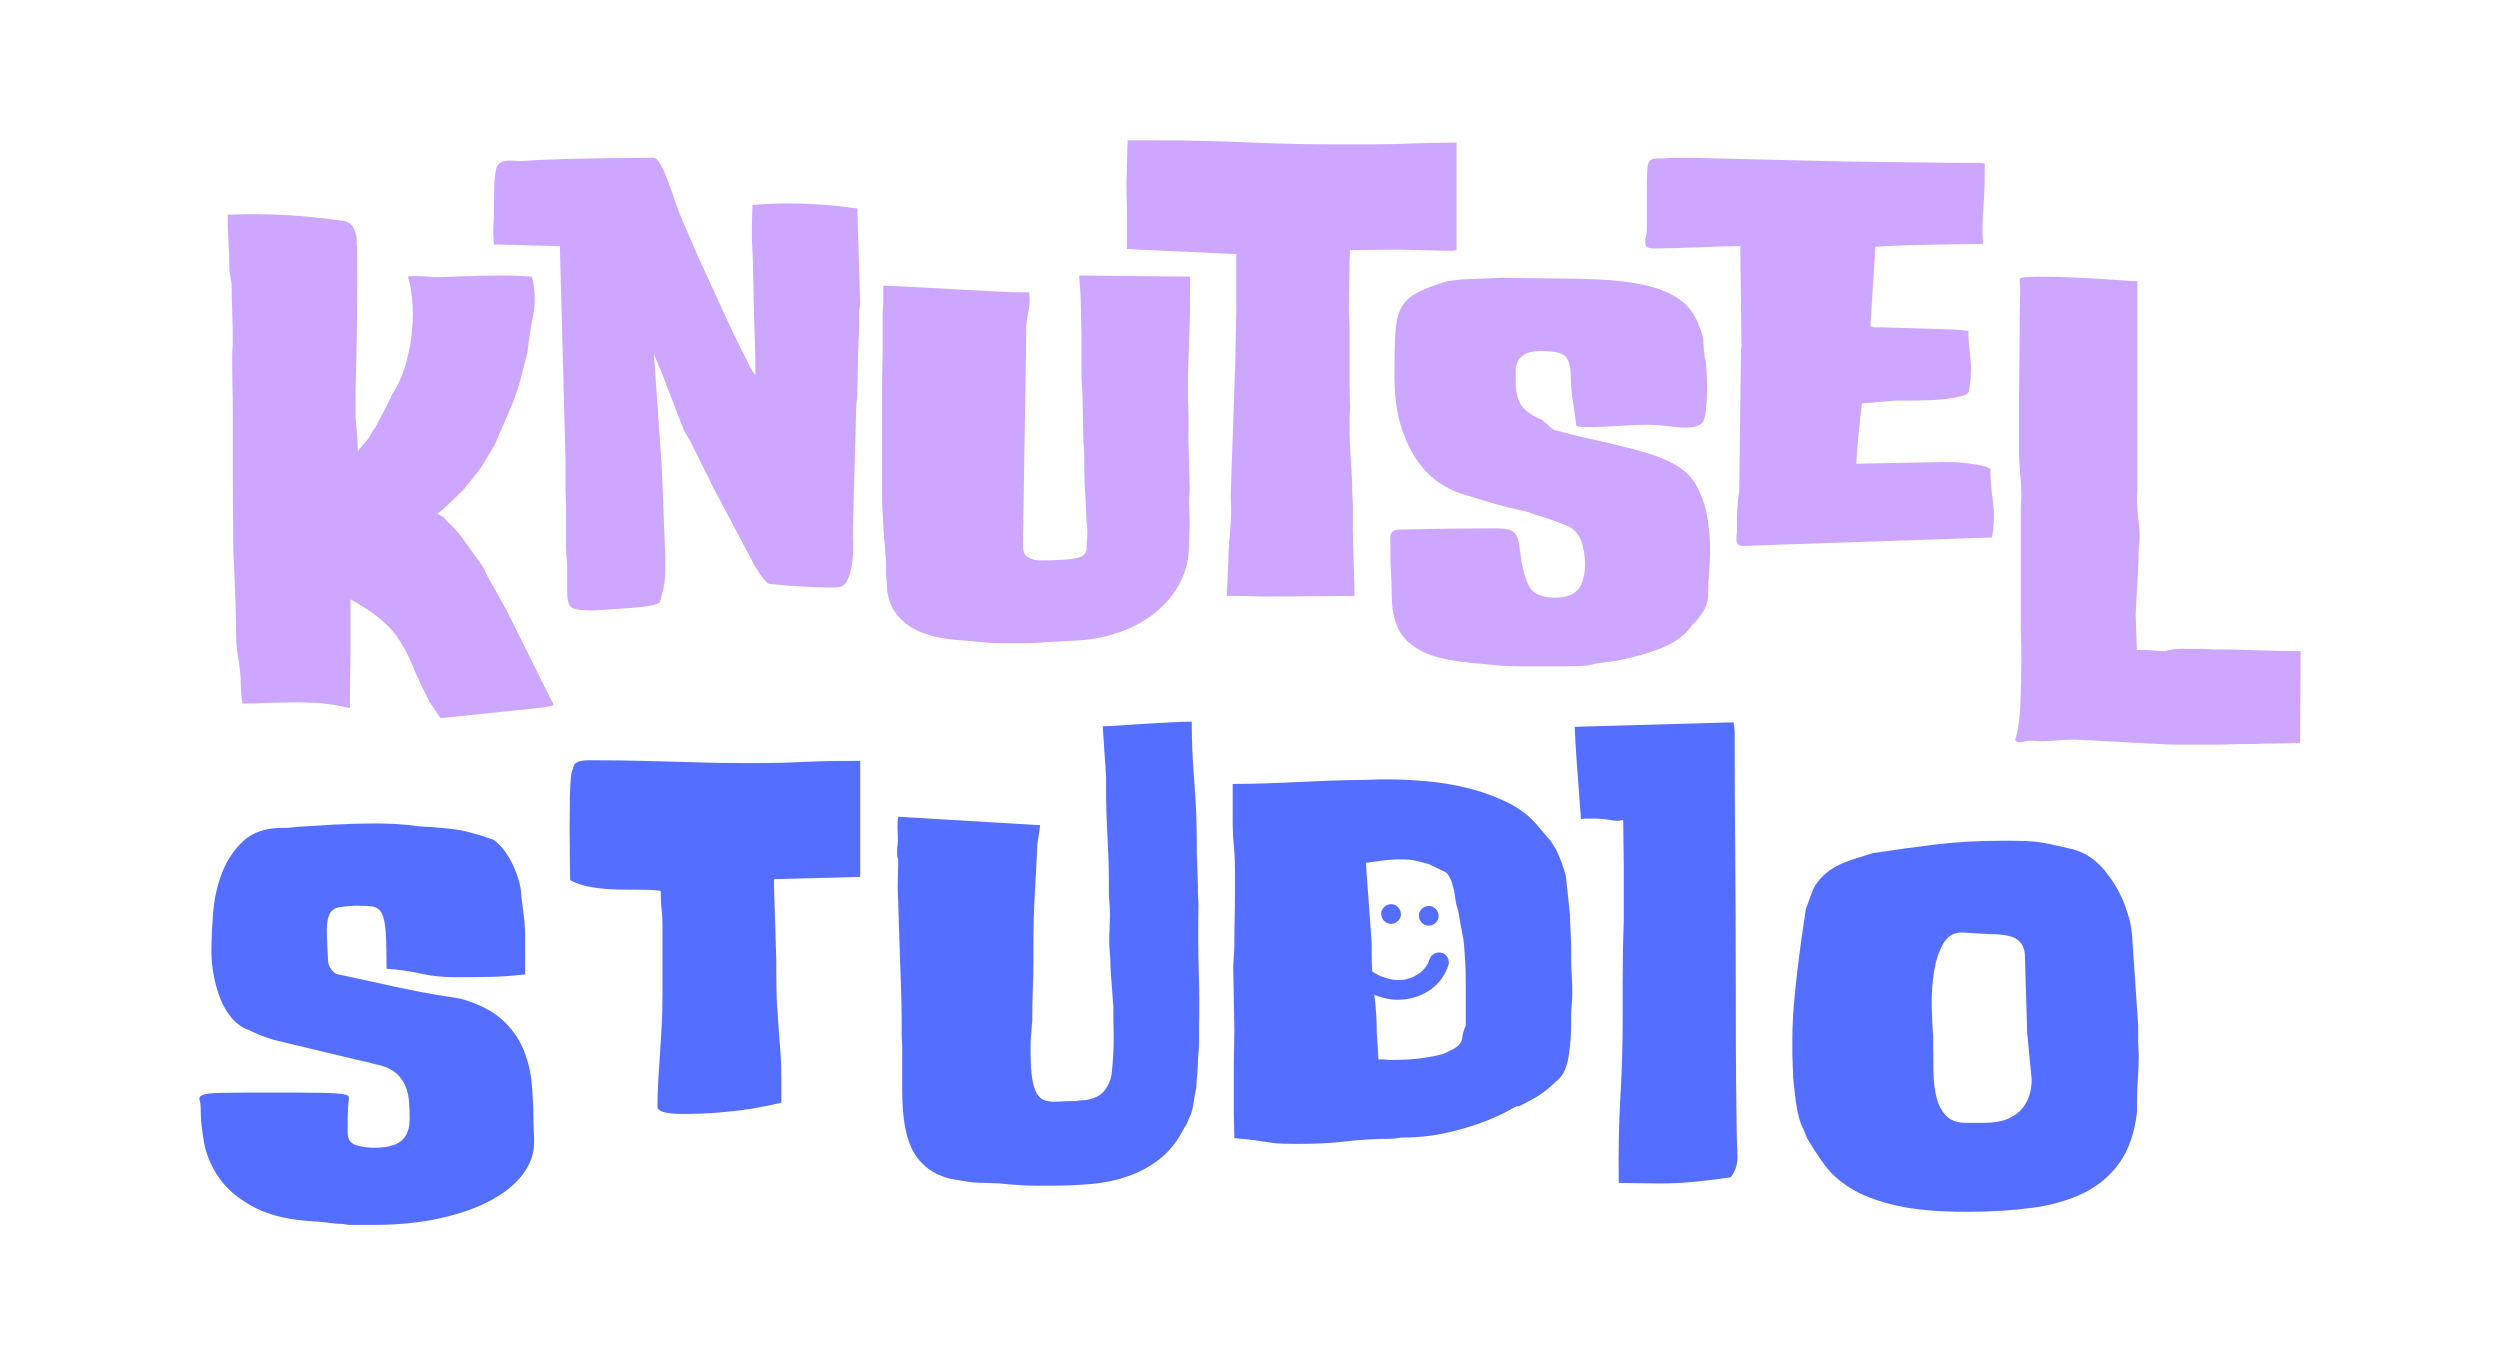<?xml version="1.0" encoding="UTF-8"?>
<svg xmlns="http://www.w3.org/2000/svg" id="Laag_1" data-name="Laag 1" viewBox="0 0 1098.47 599.91">
  <defs>
    <style>
      .cls-1 {
        fill: #546fff;
      }

      .cls-1, .cls-2 {
        stroke-width: 0px;
      }

      .cls-2 {
        fill: #cda6ff;
      }
    </style>
  </defs>
  <path class="cls-2" d="m182.71,121.3c1.15,0,2.43.04,3.84.13,1.4.08,2.76.21,4.08.37,2.8,0,6.84-.13,12.12-.37,5.28-.25,11.38-.37,18.31-.37,2.31,0,4.54.04,6.68.13,2.14.08,4.12.21,5.94.37,1.48,5.61,1.69,11.18.62,16.7-1.08,5.53-1.94,11.09-2.6,16.7l-3.22,12.62c-.49,1.82-1.03,3.51-1.61,5.07-.58,1.57-1.2,3.26-1.86,5.07l-7.67,17.82c-1.48,2.31-2.84,4.58-4.08,6.8-1.24,2.23-2.76,4.42-4.58,6.56l-4.95,6.19-7.18,6.93c-.83.83-1.61,1.53-2.35,2.1-.74.58-1.45,1.11-2.1,1.61l2.72,1.48c1.32,1.49,2.64,2.85,3.96,4.08,1.32,1.24,2.64,2.76,3.96,4.58l8.91,12.37c.66.99,1.24,2.06,1.73,3.22.5,1.16,1.15,2.39,1.98,3.71l7.42,13.36,19.3,38.85c.66.99,1.07,1.81,1.23,2.47l-4.45.99-45.28,4.7-4.7-6.93c-1.15-2.15-2.43-4.7-3.83-7.67-1.4-2.97-2.68-5.86-3.84-8.66-1.48-3.47-3.01-6.52-4.58-9.15-1.57-2.64-3.34-5.03-5.32-7.18-1.98-2.15-4.33-4.21-7.05-6.19s-6.15-4.12-10.27-6.43v23.63c0,3.38-.04,6.64-.13,9.77-.08,3.13-.12,5.98-.12,8.54v5.82l-6.19-1.24c-2.81-.49-5.65-.83-8.54-.99-2.89-.17-5.9-.25-9.03-.25-4.12,0-8.21.08-12.25.25-4.04.16-7.8.25-11.26.25-.5-3.63-.74-7.26-.74-10.89-.17-3.13-.54-6.27-1.11-9.4-.58-3.13-.86-6.27-.86-9.4,0-3.96-.12-9.53-.37-16.7-.25-7.18-.53-14.14-.86-20.91l-.25-28.46v-32.41c0-3.79-.04-7.3-.13-10.52-.08-3.22-.12-6.47-.12-9.77v-4.95c0-.82.04-1.65.12-2.47.08-.82.13-1.65.13-2.47,0-4.62-.08-9.15-.25-13.61-.17-4.45-.25-8.57-.25-12.37l-.99-5.94c0-4.12-.12-8.21-.37-12.25-.25-4.04-.37-8.12-.37-12.25,1.65,0,3.38-.04,5.2-.12,1.81-.08,4.12-.13,6.93-.13,3.79,0,8.74.17,14.85.5,6.1.33,14.1,1.16,24,2.47,1.81.33,3.13,1.16,3.96,2.47.82,1.32,1.4,2.97,1.73,4.95v2.47c0,.33.04.79.12,1.36.08.58.12,1.2.12,1.85,0,14.02-.04,24.66-.12,31.92-.08,7.26-.17,12.74-.25,16.45-.08,3.71-.17,6.52-.25,8.41-.08,1.9-.12,4.5-.12,7.79v8.66c.33,3.13.58,5.94.74,8.41.16,2.47.25,4.62.25,6.43l3.71-4.45c.82-.82,1.48-1.77,1.98-2.85.5-1.07,1.15-2.1,1.98-3.09l4.7-8.91c.33-.82.74-1.65,1.24-2.48.49-.82.9-1.73,1.23-2.72,2.81-4.29,4.91-8.99,6.31-14.1,1.4-5.11,2.31-10.06,2.72-14.85.41-4.78.41-9.24,0-13.36-.42-4.12-1.03-7.42-1.86-9.9.5-.16,1.65-.25,3.46-.25Z"></path>
  <path class="cls-2" d="m346.51,89.38c9.73,0,19.8.74,30.19,2.23l1.24,41.57c0,.66-.08,1.36-.25,2.1s-.25,1.69-.25,2.84v5.2c0,2.81-.08,5.61-.25,8.41-.17,2.81-.25,5.61-.25,8.41l-.25,13.11c0,.99-.08,2.02-.25,3.09-.17,1.07-.25,2.1-.25,3.09l-1.48,54.19c0,1.49.04,3.59.12,6.31.08,2.72-.08,5.44-.5,8.16-.41,2.72-1.11,5.07-2.1,7.05-.99,1.98-2.64,2.97-4.95,2.97h-2.97c-3.47,0-7.3-.12-11.51-.37-4.21-.25-9.03-.62-14.47-1.11-.83,0-2.31-1.49-4.46-4.45l-2.47-3.96-18.06-34.15c-.66-1.15-1.2-2.27-1.61-3.34-.41-1.07-.95-2.1-1.61-3.09l-6.93-14.1c-.66-.99-1.28-1.98-1.86-2.97-.58-.99-1.11-2.14-1.61-3.46l-8.66-22.52-3.71-8.91,3.46,49.98,1.48,38.35v7.18c0,3.13-.41,6.19-1.23,9.15l-.99,3.96c-.5.82-1.98,1.44-4.45,1.85-2.48.41-5.28.74-8.42.99-3.14.25-6.27.45-9.4.62-3.14.16-5.69.33-7.67.49-4.29,0-7.18-.37-8.66-1.11-1.48-.74-2.23-3.01-2.23-6.8v-9.9c0-1.65-.08-3.3-.25-4.95-.17-1.65-.25-3.38-.25-5.2v-15.59c0-2.14-.04-4.08-.12-5.81-.09-1.73-.13-3.5-.13-5.32v-11.13l-2.47-94.03v-.25h-.25c-.83,0-2.64-.04-5.44-.12-2.8-.08-5.77-.16-8.91-.25-3.13-.08-6.1-.16-8.91-.25-2.8-.08-4.62-.12-5.44-.12-.33-3.13-.41-5.9-.25-8.29.17-2.39.25-6.14.25-11.26,0-7.42.37-12.16,1.11-14.23.74-2.06,2.68-3.09,5.82-3.09.83,0,1.65.04,2.48.13.83.08,1.73.12,2.72.12,9.24-.82,28.53-1.32,57.9-1.48.99,0,2.06,1.03,3.22,3.09,1.15,2.06,2.26,4.58,3.34,7.55,1.07,2.97,2.14,6.02,3.21,9.15,1.07,3.14,2.1,5.78,3.09,7.92l6.93,16.08c4.78,10.39,8.5,18.48,11.14,24.25,2.64,5.78,4.7,10.14,6.19,13.11s2.48,4.95,2.97,5.94c.5.99.91,1.82,1.24,2.47l1.48,2.97c.33.66.99,1.65,1.98,2.97v-5.44c0-1.15-.04-3.18-.12-6.06-.08-2.88-.21-7.01-.37-12.37-.17-5.36-.33-12.58-.5-21.65,0-3.3-.12-6.97-.37-11.01-.25-4.04-.21-10.1.13-18.19,5.27-.49,10.55-.74,15.83-.74Z"></path>
  <path class="cls-2" d="m404.04,126.25c5.85.33,11.71.66,17.57.99,5.85.33,11.46.62,16.83.86,5.36.25,9.94.37,13.74.37,0,.49.04.95.12,1.36.08.41.12.86.12,1.36,0,2.31-.25,4.58-.74,6.8-.5,2.23-.74,4.5-.74,6.8l-1.48,94.77c0,2.81.82,4.62,2.47,5.44,1.65.83,3.22,1.24,4.7,1.24,7.09,0,12.33-.29,15.72-.87,3.38-.58,5.07-2.02,5.07-4.33,0-1.32.08-2.97.25-4.95.16-1.98.08-4.29-.25-6.93l-.5-11.13c-.17-1.98-.29-3.92-.37-5.81-.08-1.89-.12-4-.12-6.31v-3.96c0-1.98-.08-4-.25-6.06-.17-2.06-.25-4.08-.25-6.06l-.25-14.1c0-1.81-.08-3.75-.25-5.81-.17-2.06-.25-4.17-.25-6.31v-17.32c0-1.81-.04-3.5-.12-5.07-.08-1.56-.12-3.34-.12-5.32,0-3.47-.13-6.6-.37-9.4-.25-2.8-.37-4.62-.37-5.45l48.75.5c0,5.78-.04,10.97-.12,15.59-.08,4.62-.21,8.99-.37,13.11-.17,4.12-.29,8.08-.37,11.88-.08,3.8-.13,7.84-.13,12.12l.25,7.18v13.11l.5,19.8-.25,5.94.25,9.9-.25,9.15c0,5.78-1.2,11.1-3.59,15.96-2.4,4.87-5.74,9.15-10.02,12.87-4.29,3.71-9.4,6.72-15.34,9.03-5.94,2.31-12.46,3.71-19.55,4.21l-14.35.74c-1.65.16-3.22.29-4.7.37-1.48.08-2.89.12-4.21.12h-10.64c-1.49,0-2.97-.04-4.46-.12-1.48-.08-2.89-.21-4.21-.37l-8.16-.74c-3.14-.17-6.35-.54-9.65-1.11-3.3-.58-6.43-1.48-9.4-2.72-2.97-1.24-5.61-2.93-7.91-5.07-2.31-2.15-4.13-4.95-5.45-8.41l-.99-4.21-.25-4.95c-.17-.5-.25-1.4-.25-2.72v-2.97c0-2.8-.21-6.27-.62-10.39-.41-4.12-.78-10.14-1.11-18.06v-53.7c0-1.98.04-4,.12-6.06.08-2.06.12-4.16.12-6.31v-16.58c0-.99.04-1.89.12-2.72.08-.82.12-1.73.12-2.72v-7.18c4.79.17,10.1.41,15.96.74Z"></path>
  <path class="cls-2" d="m639.97,109.92c-.83.17-1.61.25-2.35.25h-2.35l-21.28-.49-20.79.25-.25,4.95c0,3.13-.04,6.1-.12,8.91-.08,2.81-.13,5.61-.13,8.41v4.45c0,1.32.04,2.6.13,3.83.08,1.24.12,2.52.12,3.84v23.75c0,1.65.04,3.51.12,5.57.08,2.06.12,4,.12,5.81l-.25,4.21c0,6.43.2,12.7.62,18.81.41,6.1.62,10.89.62,14.35l.25,5.44v10.64c0,1.98.04,4.25.12,6.8.08,2.56.16,5.16.25,7.8.08,2.64.16,5.24.25,7.79.08,2.56.12,4.74.12,6.56l-35.88.25h-3.34c-1.73,0-3.68-.04-5.82-.12-2.15-.09-4.25-.13-6.31-.13h-4.82l.74-15.09c0-3.63.2-7.55.62-11.75.41-4.21.62-8.2.62-12,0-.82-.05-1.65-.13-2.48-.08-.82-.12-1.65-.12-2.47l1.98-57.16.5-24.74v-24.5l-48.01-2.23v-14.35c0-2.31-.04-4.7-.12-7.18-.08-2.48-.12-4.95-.12-7.42l.5-18.81h11.63c8.25,0,15.63.08,22.15.25,6.52.17,12.7.37,18.56.62,5.85.25,11.71.46,17.57.62,5.85.17,12.16.25,18.93.25h19.3c5.77,0,11.29-.12,16.58-.37,5.28-.25,11.88-.37,19.8-.37v47.26Z"></path>
  <path class="cls-2" d="m613,147.78c.17-4.78.91-8.66,2.23-11.63,1.32-2.97,3.59-5.36,6.8-7.18,3.22-1.81,7.87-3.63,13.98-5.44l5.94-.74,18.06-.74,18.56.25c8.58,0,16.53.17,23.88.5,7.34.33,13.9,1.11,19.67,2.35,5.77,1.24,10.64,3.09,14.6,5.57s6.93,5.86,8.91,10.14l1.48,3.71c.82,1.98,1.28,4.08,1.36,6.31.08,2.23.28,4.33.62,6.31.33.83.58,2.52.74,5.07.16,2.56.25,5.32.25,8.29,0,3.3-.17,6.48-.5,9.53-.33,3.05-.91,4.99-1.73,5.81-1.48,1.32-3.8,1.98-6.93,1.98-2.31,0-4.95-.21-7.92-.62-2.97-.41-6.19-.62-9.65-.62-3.79,0-7.88.17-12.25.5-4.37.33-8.37.49-12,.49h-3.59c-1.08,0-2.02-.16-2.84-.49-.5-3.79-1.03-7.46-1.61-11.01-.58-3.54-.86-7.13-.86-10.76s-.62-6.19-1.86-8.16c-1.23-1.98-4.99-2.97-11.26-2.97-3.14,0-5.49.46-7.05,1.36-1.57.91-2.64,2.02-3.22,3.34-.58,1.32-.86,2.76-.86,4.33v4.33c0,5.11,1.03,8.87,3.09,11.26,2.06,2.39,4.9,4.25,8.53,5.57l4.95,4.45c7.58,1.98,14.76,3.71,21.53,5.2,6.76,1.48,12.87,3.01,18.31,4.58,5.44,1.57,10.1,3.46,13.98,5.69,3.87,2.23,6.8,5.07,8.78,8.54,2.31,4.13,3.87,8.29,4.7,12.5.82,4.21,1.32,8.37,1.48,12.5.16,4.12.08,8.16-.25,12.12-.33,3.96-.5,7.67-.5,11.13,0,2.8-.78,5.4-2.35,7.79-1.57,2.39-3.09,4.25-4.57,5.57-2.81,4.29-7.26,7.67-13.36,10.14-6.1,2.47-12.79,4.37-20.04,5.69l-8.91,1.24c-2.31.66-4.87,1.03-7.67,1.11-2.81.08-5.61.12-8.41.12h-16.83c-1.82,0-3.68-.04-5.57-.12-1.89-.08-3.67-.21-5.32-.37l-7.67-.74c-10.89-.83-18.93-2.48-24.13-4.95-5.19-2.48-8.83-5.65-10.89-9.53-2.06-3.88-3.14-8.37-3.22-13.49-.08-5.11-.29-10.72-.62-16.83,0-4.45-.04-7.92-.12-10.39-.08-2.47,1.36-3.71,4.33-3.71h.99c6.93-.16,13.77-.29,20.54-.37,6.76-.08,13.61-.12,20.54-.12,2.64,0,4.62.21,5.94.62,1.32.41,2.31,1.16,2.97,2.23.66,1.07,1.11,2.6,1.36,4.58.25,1.98.62,4.54,1.11,7.67,1.32,6.93,3.09,11.22,5.32,12.87s5.4,2.47,9.53,2.47c6.1,0,9.98-2.23,11.63-6.68,1.65-4.46,1.81-9.49.5-15.09l-.5-2.48c-1.48-3.79-3.71-6.27-6.68-7.42-2.97-1.15-5.61-2.14-7.92-2.97l-6.44-1.98c-.83-.33-1.73-.66-2.72-.99-.99-.33-1.98-.58-2.97-.74l-5.44-1.24c-2.81-.66-5.69-1.44-8.66-2.35-2.97-.91-5.78-1.77-8.42-2.6-11.05-2.8-19.34-8.91-24.87-18.31-5.53-9.4-8.29-20.54-8.29-33.4,0-7.59.08-13.77.25-18.56Z"></path>
  <path class="cls-2" d="m765.42,239.83c-.99,0-1.65-.33-1.98-.99-.33-.66-.5-1.4-.5-2.23,0-.66.04-1.24.13-1.73.08-.49.12-.91.12-1.24v-5.94c0-1.65.08-3.55.25-5.69.16-2.14.41-4.12.74-5.94l.74-57.9v-3.22l.25-2.97-.5-43.8h-2.23c-1.16,0-3.38.04-6.68.13-3.3.08-6.8.21-10.52.37-3.71.17-7.3.29-10.76.37-3.46.08-6.02.12-7.67.12s-2.72-.25-3.22-.74c-.5-.5-.74-1.15-.74-1.98s.12-1.73.37-2.72c.25-.99.37-1.98.37-2.97v-19.05c0-5.77.29-9.24.86-10.39.58-1.15,1.86-1.73,3.84-1.73h2.6c.91,0,1.77-.08,2.6-.25h10.14c19.95.49,36.87.91,50.72,1.24,13.86.33,25.36.54,34.52.62,9.16.08,16.33.17,21.53.25,5.19.08,9.11.12,11.75.12h7.18c.33,0,.78.04,1.36.13.58.08,1.03.12,1.36.12v4.45c0,5.11-.21,10.23-.62,15.34-.42,5.11-.46,10.31-.12,15.59-3.14,0-7.05.04-11.76.13-4.7.08-9.4.17-14.1.25-4.7.08-9.03.21-12.99.37-3.96.17-6.77.33-8.42.5l-2.23,34.89,1.73.49h3.96l31.43.99c.99,0,1.98.08,2.97.25.99.17,1.98.25,2.97.25,0,3.3.29,7.18.86,11.63s.37,9.4-.62,14.85c-.17.99-1.2,1.73-3.09,2.23-1.9.49-4.17.91-6.8,1.24-2.64.33-5.44.54-8.42.62-2.97.09-5.61.13-7.92.13h-6.19l-14.6,1.24c-.33,2.64-.74,6.27-1.23,10.89-.5,4.62-.91,9.82-1.24,15.59l40.08-.74c.66,0,1.86.04,3.59.12,1.73.09,3.62.25,5.69.5,2.06.25,4,.58,5.82.99,1.81.41,3.05.86,3.71,1.36,0,4.29.37,8.95,1.11,13.98.74,5.03.62,10.44-.37,16.21l-109.86,3.71Z"></path>
  <path class="cls-2" d="m939.12,214.34c-.33,4.62-.17,9.32.5,14.1.66,4.79.66,9.57,0,14.35v4.45l-1.24,22.52.5,15.84h3.46c1.32,0,2.72.08,4.21.25,1.48.16,3.13.25,4.95.25.99-.33,2.02-.58,3.09-.74,1.07-.17,2.18-.25,3.34-.25h9.65l5.2.25h6.93c.66,0,2.1.04,4.33.12,2.23.08,4.86.16,7.91.25,3.05.08,6.27.16,9.65.25,3.38.08,6.47.12,9.28.12l-.25,40.33c-1.15,0-2.81.04-4.95.13-2.15.08-4.33.12-6.56.12s-4.21.04-5.94.12c-1.73.08-2.84.13-3.34.13h-7.17c-.99,0-2.15.04-3.46.12-1.32.08-2.97.13-4.95.13h-20.54l-42.31-2.23c-2.31,0-4.74.12-7.3.37-2.56.25-4.99.37-7.3.37-.83,0-1.61-.04-2.35-.12-.74-.08-1.53-.13-2.35-.13-.99,0-1.9.13-2.72.37-.83.25-1.57.37-2.23.37-.5,0-1.08-.33-1.73-.99,1.32-4.29,2.1-9.77,2.35-16.45.25-6.68.37-12.91.37-18.68,0-3.13-.04-5.98-.12-8.54-.08-2.56-.12-5.41-.12-8.54v-49.98c0-.82.04-1.61.12-2.35.08-.74.12-1.52.12-2.35v-1.73c0-1.98-.17-4.78-.5-8.42-.33-3.62-.49-6.35-.49-8.16v-27.71c0-4.12.04-8.33.12-12.62.08-4.29.12-8.66.12-13.11v-6.19c0-1.98.04-4.17.12-6.56.08-2.39.12-4.66.12-6.8l-.25-4.45c0-.33.78-.58,2.35-.74,1.57-.16,3.75-.25,6.56-.25,3.63,0,7.63.08,12,.25,4.37.17,8.62.37,12.74.62,4.12.25,7.83.5,11.14.74,3.3.25,5.6.37,6.93.37v90.81Z"></path>
  <path class="cls-1" d="m147.45,362.31c5.52-.33,11.17-.5,16.95-.5,3.13,0,6.31.08,9.53.25,3.22.17,6.47.5,9.78.99,10.23.5,17.53,1.32,21.9,2.47,4.37,1.16,7.63,2.15,9.78,2.97l1.48.5c1.65,1.16,3.22,2.72,4.7,4.7s2.76,4.12,3.84,6.43c1.07,2.31,1.94,4.62,2.6,6.93.66,2.31.99,4.37.99,6.19l1.48,11.88c.17,2.48.25,4.54.25,6.19v16.83c-5.78.66-11.01,1.03-15.72,1.11-4.7.08-9.86.12-15.47.12-5.11,0-10.06-.53-14.85-1.61-4.79-1.07-9.73-1.77-14.85-2.1,0-6.93-.12-12.29-.37-16.08-.25-3.79-.83-6.56-1.73-8.29-.91-1.73-2.27-2.72-4.08-2.97-1.82-.25-4.37-.37-7.67-.37-2.97.17-5.36.41-7.18.74-1.82.33-3.14,1.28-3.96,2.84-.83,1.57-1.24,3.88-1.24,6.93s.16,7.38.5,12.99c0,1.82.53,3.38,1.61,4.7,1.07,1.32,2.02,1.98,2.84,1.98l16.08,3.46c6.44,1.48,12.62,2.81,18.56,3.96,5.94,1.16,12.29,2.23,19.05,3.22,7.59,2.15,13.53,5.07,17.82,8.78,4.29,3.71,7.5,8.04,9.65,12.99,2.14,4.95,3.46,10.27,3.96,15.96.5,5.69.74,11.59.74,17.69l.25,5.94v1.98c0,4.62-1.53,9.07-4.58,13.36-3.06,4.29-7.59,8.13-13.61,11.51-6.02,3.38-13.49,6.1-22.39,8.16-8.91,2.06-19.14,3.09-30.68,3.09h-9.65c-.5,0-1.15-.08-1.98-.25-.83-.16-1.65-.25-2.47-.25h-.75l-9.15-.99c-11.55-.5-20.75-2.56-27.59-6.19-6.85-3.63-12-7.92-15.47-12.87-3.46-4.95-5.69-10.14-6.68-15.59-.99-5.45-1.48-10.23-1.48-14.35,0-1.98-.17-3.46-.5-4.45s.17-1.73,1.48-2.23c1.32-.49,3.92-.78,7.8-.86,3.87-.08,10.02-.13,18.43-.13h13.86c8.91,0,15.13.13,18.68.37,3.54.25,5.32.79,5.32,1.61v.74c-.33,3.3-.49,6.23-.49,8.78v6.06c0,2.97,1.28,4.83,3.83,5.57s5.07,1.11,7.55,1.11c5.77,0,9.85-1.03,12.25-3.09,2.39-2.06,3.59-5.24,3.59-9.53,0-2.48-.08-4.95-.25-7.42-.17-2.48-.66-4.74-1.48-6.81-.83-2.06-2.1-3.92-3.84-5.57-1.73-1.65-4.08-2.88-7.05-3.71l-3.21-.74c-.99-.33-2.1-.62-3.34-.87s-2.52-.53-3.84-.87l-35.14-8.41c-1.32-.33-2.6-.7-3.84-1.11-1.24-.41-2.52-.86-3.84-1.36l-5.44-2.47c-2.64-.99-4.99-2.72-7.05-5.2-2.06-2.47-3.71-5.32-4.95-8.54-1.23-3.22-2.19-6.6-2.84-10.14-.66-3.55-.99-6.89-.99-10.02,0-5.11.25-10.84.74-17.2.5-6.35,1.81-12.29,3.96-17.82,2.14-5.53,5.28-10.18,9.4-13.98,4.12-3.79,9.81-5.69,17.07-5.69h2.48l4.45-.49c5.44-.33,10.93-.66,16.46-.99Z"></path>
  <path class="cls-1" d="m342.33,335.18c3.46-.08,6.8-.2,10.02-.37,3.22-.16,6.76-.29,10.64-.37,3.87-.08,8.86-.12,14.97-.12v50.97l-37.86.99v3.22l.99,32.66v4.45c0,6.44.12,11.63.37,15.59.25,3.96.49,7.51.74,10.64.25,3.14.5,6.35.74,9.65.25,3.3.37,7.67.37,13.11v8.91c-4.13.99-8.13,1.81-12,2.47-3.88.66-8.5,1.24-13.86,1.73-5.36.5-11.26.74-17.69.74-7.26,0-10.89-1.07-10.89-3.22,0-3.96.12-7.84.37-11.63s.5-7.63.74-11.51c.25-3.87.5-7.92.74-12.12.25-4.21.37-8.87.37-13.98v-30.19c0-2.47-.12-4.78-.37-6.93-.25-2.14-.37-4.29-.37-6.43v-1.98c-2.15-.33-4.91-.5-8.29-.5s-6.97-.04-10.76-.12c-3.79-.08-7.51-.41-11.13-.99-3.63-.58-6.85-1.61-9.65-3.09,0-2.14-.05-5.28-.13-9.4-.08-4.12-.12-8.54-.12-13.24s.04-9.24.12-13.61c.08-4.37.29-7.87.62-10.52l1.24-3.96c.82-1.32,3.05-1.98,6.68-1.98,9.73,0,17.24.08,22.52.25,5.27.17,10.02.29,14.23.37,4.21.08,8.7.21,13.49.37,4.78.17,11.46.25,20.04.25,5.27,0,9.65-.04,13.11-.13Z"></path>
  <path class="cls-1" d="m484.53,318.82v.25h.99c1.32,0,3.75-.12,7.3-.37,3.54-.25,7.3-.5,11.26-.74,3.96-.25,7.71-.45,11.26-.62,3.54-.16,5.98-.25,7.3-.25h.99c0,8.25.37,16.91,1.11,25.98.74,9.07,1.11,18.15,1.11,27.22v3.96l.5,15.34v2.97l.25,4.45c-.17,11.72-.12,21.69.12,29.94.25,8.25.29,16.33.12,24.25v6.68c0,1.65-.08,3.3-.25,4.95-.17,1.65-.25,3.22-.25,4.7l-.75,10.64c-.49,2.31-.91,4.62-1.23,6.93-.33,2.31-.91,4.29-1.73,5.94l-1.73,3.96v-.49c-2.97,6.1-6.6,10.89-10.89,14.35-4.29,3.47-9.03,6.1-14.23,7.92-5.2,1.81-10.68,2.97-16.45,3.46-5.78.5-11.63.74-17.57.74h-5.69c-2.81,0-5.57-.09-8.29-.25-2.72-.17-5.49-.41-8.29-.74l-6.93-.25c-3.3,0-6.19-.25-8.66-.74l-6.19-.99c-4.46-1.16-8.08-2.93-10.89-5.32-2.81-2.39-4.95-5.24-6.44-8.54-1.48-3.3-2.51-7.05-3.09-11.26-.58-4.21-.87-8.7-.87-13.49v-19.55c0-.82-.04-1.65-.12-2.48-.08-.82-.12-1.73-.12-2.72v-7.18c0-3.63-.08-7.75-.25-12.37-.17-4.62-.33-9.44-.5-14.48-.17-5.03-.33-10.23-.5-15.59-.17-5.36-.33-10.6-.5-15.71l.25-10.89c0-.5-.08-.99-.25-1.49-.17-.49-.25-.99-.25-1.48v-2.48c.33-1.81.41-4.21.25-7.18-.17-2.97-.08-5.28.25-6.93l62.36,3.71-1.24,8.42c-.33,7.42-.7,14.68-1.11,21.77-.42,7.09-.62,14.27-.62,21.53v7.67c0,3.8-.08,7.92-.25,12.37-.17,4.45-.25,9.07-.25,13.86l-.49,6.19c-.17,1.65-.25,3.13-.25,4.45v3.96c0,4.79.25,8.58.74,11.38.5,2.81,1.2,4.95,2.1,6.44.91,1.48,2.02,2.44,3.34,2.84,1.32.41,2.73.62,4.21.62,1.15,0,2.23-.04,3.22-.12.99-.08,2.14-.13,3.46-.13h1.73c.99,0,1.73-.08,2.23-.25l3.46-.25c3.62-.66,6.27-2.02,7.91-4.08,1.65-2.06,2.73-4.49,3.22-7.3.66-6.43.95-11.96.87-16.58-.09-4.61-.13-7.83-.13-9.65v-3.22l-1.23-16.83c0-2.64-.13-5.28-.37-7.92-.25-2.64-.29-5.36-.12-8.17l.25-7.42c0-1.81-.08-3.54-.25-5.2-.17-1.65-.25-3.3-.25-4.95v-4.95c0-5.77-.21-12.37-.62-19.8-.41-7.42-.61-14.27-.61-20.54v-5.69l-1.49-22.27Z"></path>
  <path class="cls-1" d="m613.24,500.24c-.74.08-1.53.13-2.35.13-6.43,0-12.83.37-19.17,1.11-6.35.74-12.91,1.11-19.67,1.11h-3.47c-3.46,0-6.06-.08-7.79-.25-1.73-.17-3.3-.37-4.7-.62-1.4-.25-3.06-.5-4.95-.74-1.89-.25-4.82-.54-8.78-.87,0-1.48-.04-3.22-.12-5.2-.08-1.98-.12-4.13-.12-6.44v-19.55c0-2.8.04-5.57.12-8.29.08-2.72.12-5.48.12-8.29l-.49-26.48c0-1.81.08-3.67.25-5.57.16-1.89.25-3.75.25-5.57v-1.73c0-3.96.04-7.34.13-10.14.08-2.8.12-5.61.12-8.41v-11.88c0-4.29-.17-7.96-.5-11.01-.33-3.05-.5-6.23-.5-9.53v-17.57c4.46,0,9.2-.08,14.23-.25,5.03-.16,10.06-.37,15.1-.62,5.03-.25,9.94-.45,14.72-.62,4.78-.16,9.15-.25,13.11-.25l7.18-.25h4.7c4.29,0,9.44.25,15.47.74,6.02.5,12.12,1.49,18.31,2.97,6.19,1.49,12.08,3.59,17.69,6.31,5.61,2.72,10.23,6.31,13.86,10.76l4.21,4.95c.83.83,1.49,1.69,1.98,2.6.5.91,1.07,1.86,1.73,2.85l2.23,5.2c.33,1.16.7,2.27,1.11,3.34.41,1.07.7,2.27.86,3.59l1.73,16.33c0,2.31.08,4.74.25,7.3.16,2.56.25,4.99.25,7.3v3.71c0,2.81.08,5.49.25,8.04.16,2.56.25,5.16.25,7.79,0,1.82-.08,3.55-.25,5.2-.17,1.65-.25,3.3-.25,4.95v3.22c0,4.95-.37,9.77-1.11,14.48-.74,4.7-2.19,8.04-4.33,10.02l-2.97,2.72c-2.31,2.15-4.74,3.96-7.3,5.44-2.56,1.48-5.07,2.8-7.55,3.96v-.25c-.5,0-2.06.74-4.7,2.23-2.64,1.48-6.23,3.09-10.76,4.82-4.54,1.73-9.86,3.3-15.96,4.7-6.1,1.4-12.79,2.1-20.04,2.1-.83.16-1.61.29-2.35.37Zm-7.55-34.76h1.23c1.15,0,1.94.04,2.35.12.41.09,1.03.13,1.86.13,5.11,0,9.53-.25,13.24-.74,3.71-.5,7.05-1.15,10.02-1.98l3.46-1.73c2.81-1.32,4.33-2.97,4.58-4.95.25-1.98.78-3.87,1.61-5.69v-16.83c0-4.45-.08-8.21-.25-11.26-.17-3.05-.33-5.48-.49-7.3-.17-1.81-.42-3.47-.75-4.95l-1.23-6.43c-.17-1.32-.37-2.51-.62-3.59-.25-1.07-.54-2.1-.87-3.09l-.74-4.7c0-.33-.12-.99-.37-1.98-.25-.99-.54-1.98-.87-2.97s-.78-1.94-1.36-2.84c-.58-.91-1.11-1.44-1.61-1.61l-7.18-3.46c-1.32-.33-2.93-.74-4.82-1.24-1.9-.5-3.75-.74-5.57-.74h-3.96c-1.82,0-3.88.17-6.19.49-2.31.33-4.62.66-6.93.99,0,.83.04,1.61.13,2.35.08.74.12,1.53.12,2.35l2.23,30.68v4.21c0,6.27.37,12.25,1.11,17.94.74,5.69,1.11,11.34,1.11,16.95l.75,11.88Z"></path>
  <path class="cls-1" d="m694.38,356.22c-.16-2.64-.41-5.98-.74-10.02s-.66-8.5-.99-13.36c-.33-4.86-.58-9.36-.74-13.49l69.78-1.98c.16.83.28,1.61.37,2.35.08.74.12,1.45.12,2.1,0,16.17.08,33.9.25,53.2.16,19.3.25,39.26.25,59.88,0,16.83.04,29.94.13,39.34.08,9.4.16,16.5.25,21.28.08,4.79.16,7.92.25,9.4.08,1.48.13,2.64.13,3.46,0,3.3-.99,6.27-2.97,8.91-5.44.82-10.81,1.48-16.08,1.98-5.28.5-10.39.74-15.34.74-2.81,0-5.85-.04-9.15-.13-3.3-.08-6.19-.12-8.66-.12-.17-14.02.08-26.64.74-37.86.66-11.22.99-22.35.99-33.4v-15.59c0-4.78.04-9.53.12-14.23.08-4.7.2-9.44.37-14.23v-24l-.25-20.04c-.99,0-1.65.08-1.98.25h-.74c-.66,0-1.94-.16-3.84-.5-1.9-.33-4.33-.49-7.3-.49h-2.35c-.74,0-1.53.08-2.35.25,0,.17-.08-1.07-.25-3.71Z"></path>
  <path class="cls-1" d="m889.37,369.51c2.39.08,4.49.25,6.31.49,1.81.25,3.67.58,5.57.99,1.89.42,4.24.95,7.05,1.61l2.23.5c5.77,1.48,10.72,4.87,14.85,10.14,4.12,5.28,7.09,10.73,8.91,16.33l1.24,3.96c.33,1.16.58,2.27.74,3.34.16,1.07.33,2.27.5,3.59l2.72,40.08v7.18c0,.83.04,1.82.12,2.97.08,1.16.12,2.31.12,3.47,0,3.3-.12,6.52-.37,9.65-.25,3.14-.37,6.35-.37,9.65v4.95c-.99,9.07-3.51,16.5-7.55,22.27-4.04,5.77-9.32,10.27-15.84,13.49s-14.15,5.4-22.89,6.56c-8.75,1.15-18.23,1.73-28.45,1.73-12.87,0-23.35-.95-31.43-2.85-8.08-1.9-14.6-4.37-19.55-7.42-4.95-3.05-8.83-6.52-11.63-10.39-2.81-3.87-5.36-7.79-7.67-11.75l-1.49-3.71c-.83-1.48-1.53-3.34-2.1-5.57-.58-2.23-1.03-4.58-1.36-7.05-.33-2.48-.62-4.86-.86-7.18-.25-2.31-.37-4.21-.37-5.69l-.25-7.42v-7.18c0-2.8.08-5.77.25-8.91.17-3.13.45-6.8.87-11.01.41-4.21.99-9.28,1.73-15.22.74-5.94,1.77-13.19,3.09-21.77l2.48-6.68c.82-2.8,2.68-5.57,5.57-8.29,2.88-2.72,7.13-4.99,12.74-6.8l8.66-2.72c8.74-1.32,17.69-2.56,26.85-3.71,9.15-1.15,19.25-1.73,30.31-1.73,3.79,0,6.88.04,9.28.12Zm-27.34,40.21c-3.63,0-6.4,1.69-8.29,5.07-1.89,3.38-3.21,7.47-3.96,12.25-.75,4.79-1.08,9.77-.99,14.97.08,5.2.29,9.69.62,13.49v2.97c0,4.29.04,8.5.12,12.62.08,4.12.53,7.84,1.36,11.13.82,3.3,2.23,5.98,4.21,8.04,1.98,2.06,4.87,3.09,8.66,3.09h7.92c4.46,0,8.04-.62,10.76-1.85s4.82-2.8,6.31-4.7c1.48-1.89,2.51-3.92,3.09-6.06.58-2.14.86-4.21.86-6.19l-1.98-20.78-.99-33.41c0-3.3-1.08-5.77-3.22-7.42-2.15-1.65-6.02-2.47-11.63-2.47l-12.87-.74Z"></path>
  <path class="cls-1" d="m592.18,429.25c6.44,6.3,15.55,10.96,24.78,9.89s16.81-6.54,19.48-15.18c.67-2.17-.79-4.83-3.03-5.34-2.35-.54-4.62.71-5.34,3.03-.14.45-.29.9-.47,1.33.39-.96-.08.1-.15.24-.38.73-.82,1.41-1.3,2.07.58-.8-.05.04-.2.21-.31.35-.63.69-.97,1.01-.25.24-.52.48-.78.71-.18.15-.36.3-.55.45.41-.32.42-.33.03-.04-.65.41-1.29.84-1.97,1.21-.37.2-.74.37-1.12.56-.9.44.59-.18-.28.11-.8.26-1.58.54-2.39.73-.41.1-.82.15-1.23.25-.32.05-.23.04.27-.02-.24.03-.47.05-.71.07-.89.08-1.79.09-2.69.05-.4-.02-.81-.06-1.21-.09-.52-.06-.53-.06-.05,0-.2-.03-.4-.06-.6-.1-.86-.16-1.71-.36-2.55-.61-.52-.15-1.03-.32-1.54-.51-.05-.02-1.27-.5-.47-.16-1.75-.74-3.42-1.7-4.99-2.77-.34-.23-.67-.47-1-.71-.41-.3-.44-.33-.1-.07-.21-.17-.42-.34-.63-.52-.73-.61-1.43-1.26-2.11-1.93-1.62-1.59-4.54-1.74-6.14,0s-1.73,4.44,0,6.14h0Z"></path>
  <path class="cls-1" d="m611.22,405.95c2.27,0,4.45-2,4.34-4.34s-1.91-4.34-4.34-4.34c-2.27,0-4.45,2-4.34,4.34s1.91,4.34,4.34,4.34h0Z"></path>
  <path class="cls-1" d="m627.77,406.74c2.27,0,4.45-2,4.34-4.34s-1.91-4.34-4.34-4.34c-2.27,0-4.45,2-4.34,4.34s1.91,4.34,4.34,4.34h0Z"></path>
</svg>
